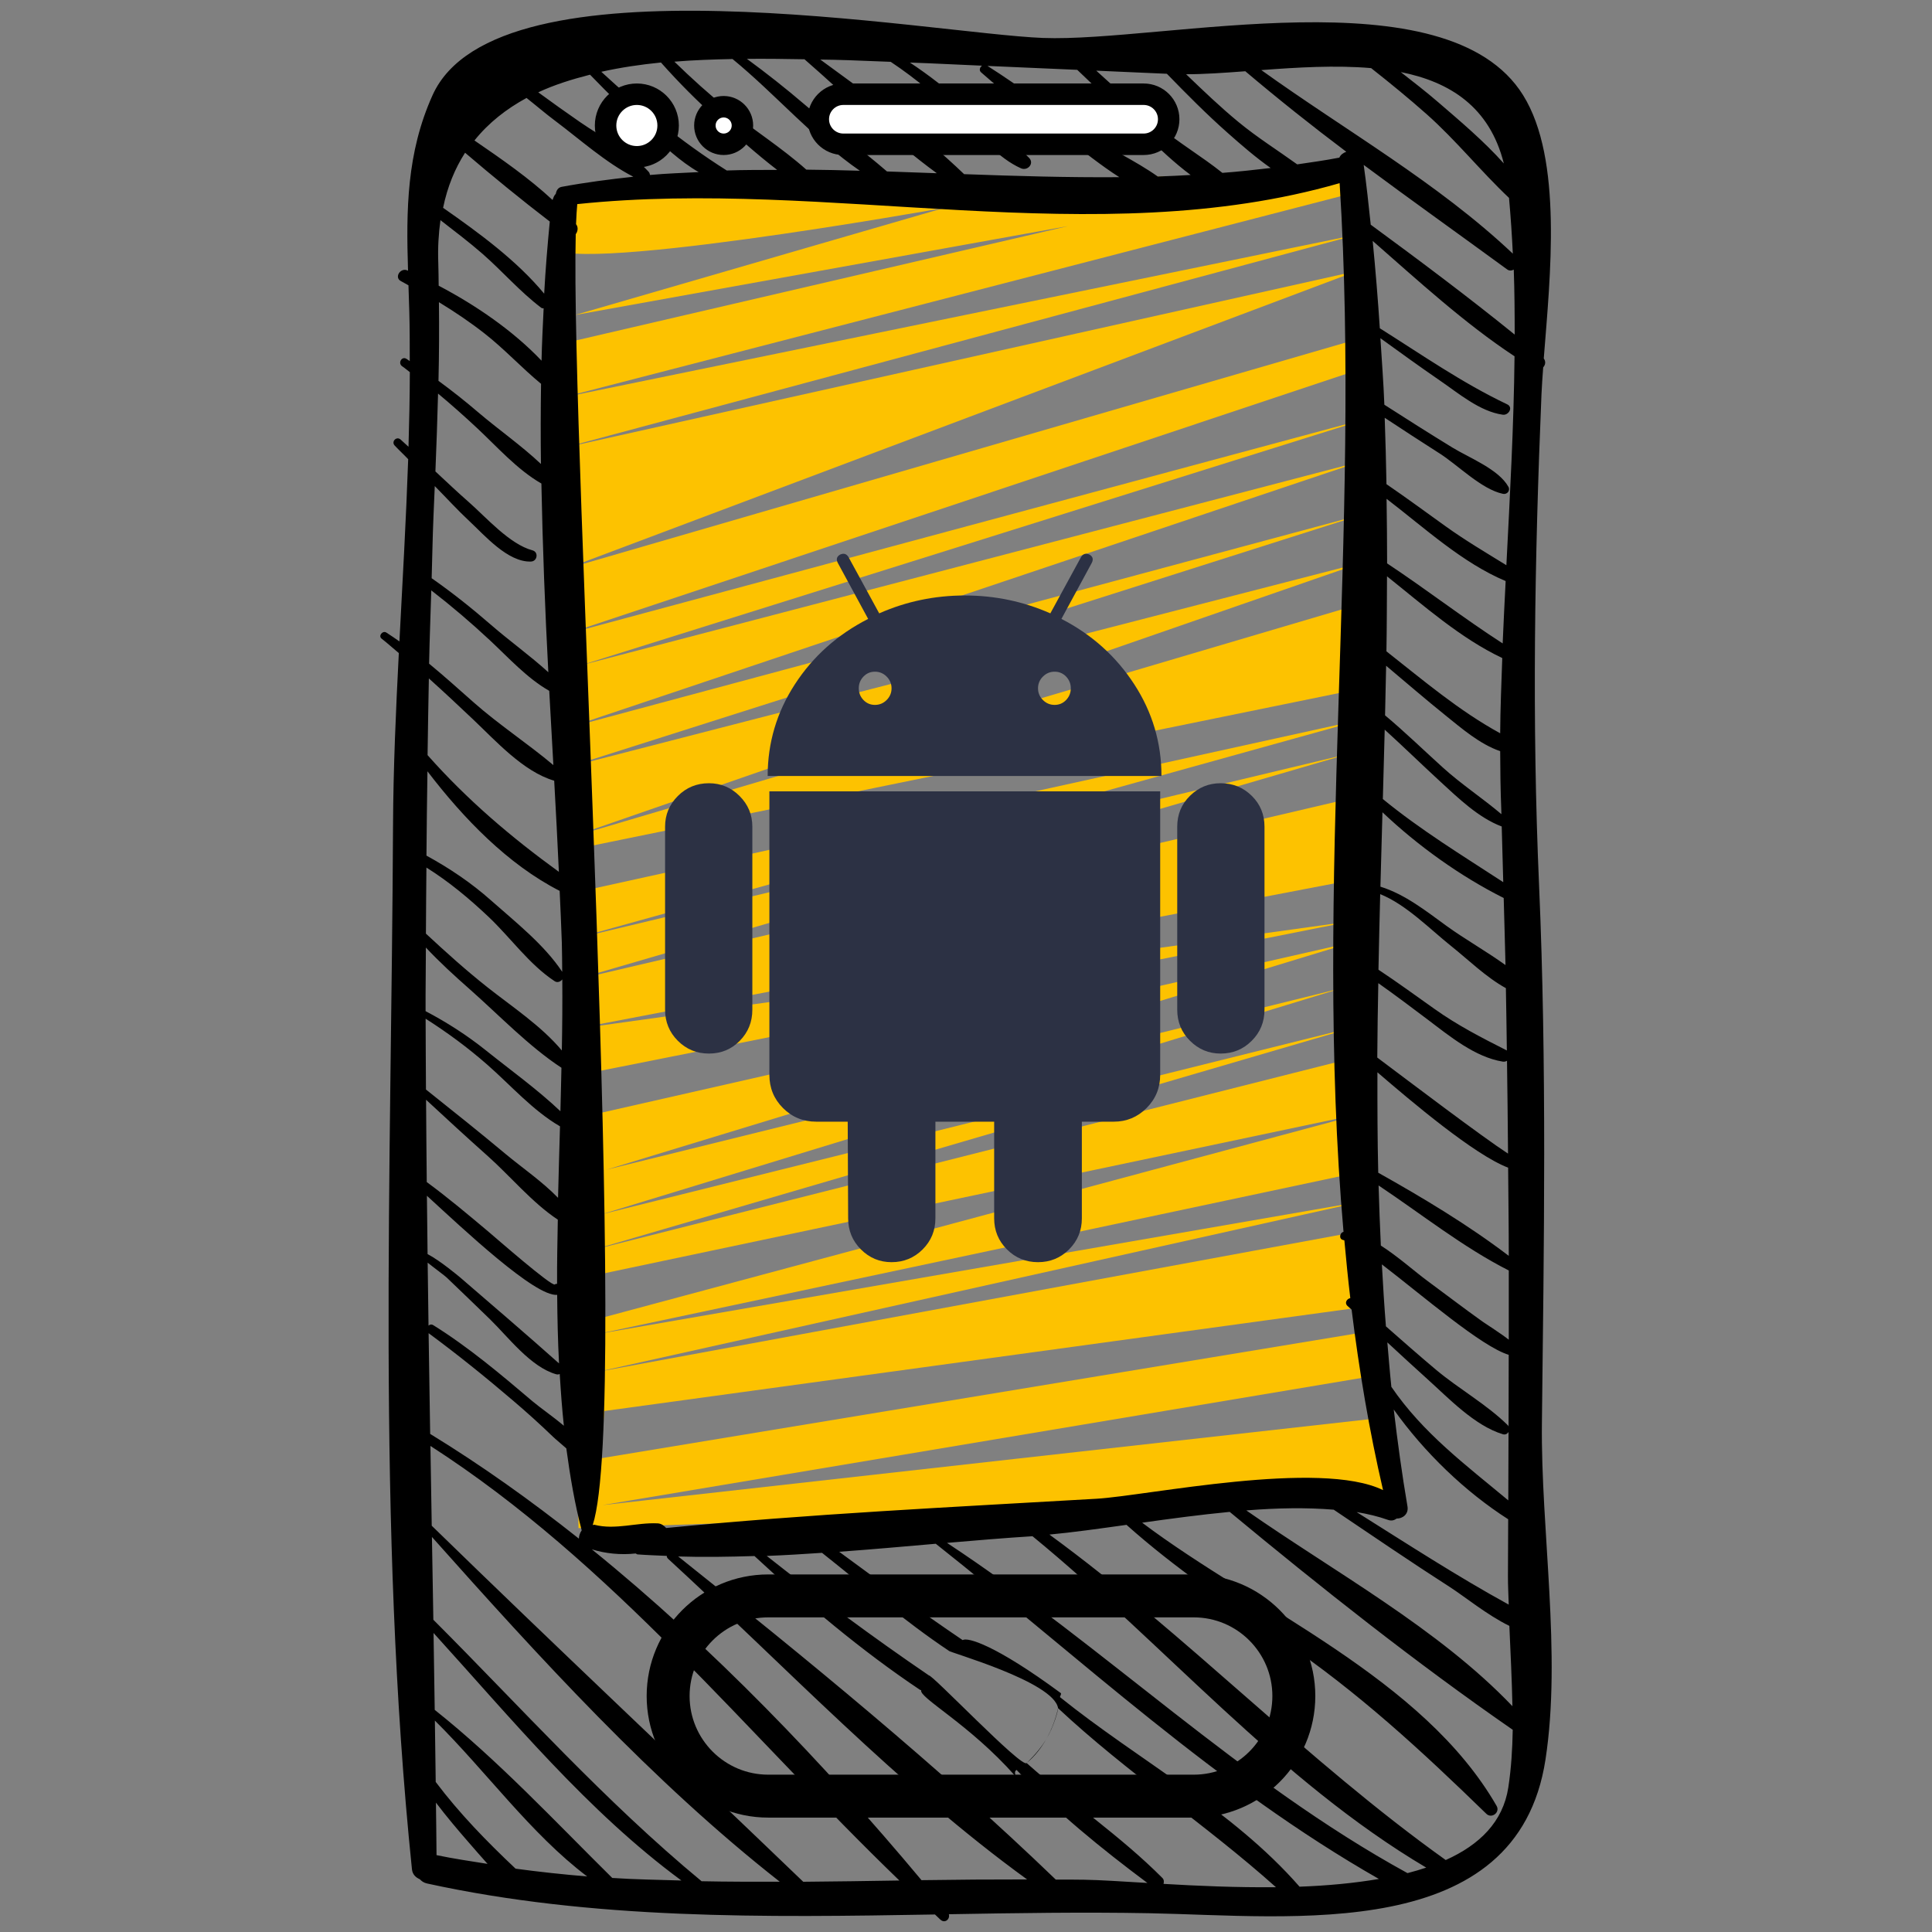 <?xml version="1.0" encoding="UTF-8" standalone="no"?><!DOCTYPE svg PUBLIC "-//W3C//DTD SVG 1.1//EN" "http://www.w3.org/Graphics/SVG/1.1/DTD/svg11.dtd"><svg width="100%" height="100%" viewBox="0 0 90 90" version="1.1" xmlns="http://www.w3.org/2000/svg" xmlns:xlink="http://www.w3.org/1999/xlink" xml:space="preserve" xmlns:serif="http://www.serif.com/" style="fill-rule:evenodd;clip-rule:evenodd;stroke-linecap:round;stroke-linejoin:round;stroke-miterlimit:1.5;"><rect x="0" y="0" width="90" height="90" fill="#808080" stroke="none"/><path d="M63,9l-1.004,-1l-34.996,1c0,0 -1.244,1.365 -1.35,2.389c-0.167,1.613 18.35,-1.709 18.35,-1.709l-17.227,4.998l22.994,-4.148l-23.625,5.489l0.582,42.703l0.225,12.464l37.655,-1.282l-0.038,-3.879l-36.503,4.089l35.886,-6.012l-0.233,-2.071l-35.755,5.906l0.194,-2.207l35.949,-4.927l-0.195,-3.555l-36.085,6.661l35.79,-7.971l-35.769,6.204l35.91,-7.628l-0.148,-2.678l-35.992,9.666l0.133,-2.102l35.859,-7.564l-0.147,-2.66l-35.94,9.076l35.798,-10.468l-35.321,8.791l34.514,-10.545l-34.27,8.462l34.847,-10.621l-35.134,7.978l-0.585,-1.848l35.64,-7.094l-36.432,5.06l37.163,-7.116l-0.114,-3.825l-37.079,8.677l36.344,-10.602l-36.371,8.689l37.139,-10.321l-36.157,7.954l-0.039,-2.005l35.925,-7.339l-0.126,-3.913l-36.806,10.875l37.041,-12.847l-37.086,9.557l37.169,-11.819l-37.194,9.994l37.06,-12.443l-36.401,9.513l36.944,-11.582l-37.662,10.139l36.962,-12.33l0.856,-1.688l-37.86,10.989l36.944,-13.904l-37.021,8.255l37.146,-9.975l-37.178,7.626l36.824,-9.526Z" style="fill:#fdc200;"/><g><path d="M71.828,66.296c0.096,-8.359 0.231,-16.696 -0.132,-25.051c-0.335,-7.678 -0.209,-15.196 0.112,-22.874c0.016,-0.385 0.048,-0.817 0.08,-1.259c0.106,-0.116 0.129,-0.275 0.027,-0.414c0.298,-3.84 0.893,-9.273 -0.959,-12.258c-3.543,-5.712 -16.798,-2.458 -22.373,-2.672c-5.232,-0.202 -25.422,-4.023 -28.434,2.669c-1.209,2.685 -1.23,5.345 -1.141,8.175c-0.01,-0.004 -0.018,-0.009 -0.025,-0.014c-0.337,-0.148 -0.638,0.34 -0.294,0.504c0.116,0.057 0.223,0.13 0.339,0.189c0.014,0.407 0.028,0.82 0.039,1.237c0.022,0.762 0.021,1.527 0.021,2.292c-0.053,-0.031 -0.101,-0.073 -0.153,-0.104c-0.221,-0.137 -0.412,0.202 -0.201,0.346c0.126,0.084 0.235,0.184 0.358,0.273c-0.004,1.159 -0.028,2.318 -0.062,3.477c-0.121,-0.111 -0.246,-0.223 -0.366,-0.334c-0.187,-0.174 -0.451,0.091 -0.278,0.277c0.203,0.217 0.424,0.419 0.629,0.636c-0.098,2.828 -0.261,5.658 -0.408,8.489c-0.203,-0.139 -0.404,-0.284 -0.612,-0.414c-0.171,-0.105 -0.383,0.156 -0.219,0.284c0.277,0.214 0.533,0.451 0.803,0.674c-0.138,2.68 -0.257,5.356 -0.27,8.027c-0.075,16.074 -0.766,32.623 0.881,48.624c0.025,0.251 0.184,0.387 0.366,0.467c0.082,0.089 0.185,0.164 0.337,0.198c7.729,1.69 15.717,1.581 23.662,1.444c0.087,0.079 0.169,0.164 0.255,0.243c0.212,0.191 0.456,-0.03 0.392,-0.255c3.122,-0.054 6.235,-0.104 9.323,-0.047c6.683,0.125 17.147,1.441 18.469,-7.153c0.759,-4.921 -0.222,-10.7 -0.166,-15.676Zm-28.56,11.755c-0.007,-0.005 -0.004,-0.012 -0.011,-0.014c-2.594,-1.767 -5.082,-3.616 -7.54,-5.556c0.857,-0.032 1.717,-0.087 2.576,-0.144c1.942,1.538 3.842,3.184 5.905,4.561c-0.061,0.057 4.899,1.432 5.091,2.676c0.01,0.067 -0.181,0.845 -0.574,1.482c-0.365,0.593 -0.88,1.06 -0.89,1.073c-0.22,0.266 -4.478,-4.212 -4.557,-4.078Zm-12.235,-6.871c-0.107,-0.116 -0.235,-0.209 -0.398,-0.216c-0.986,-0.048 -1.956,0.319 -2.945,0.066c-0.029,-0.009 -0.052,0.014 -0.079,0.012c1.771,-5.459 -1.039,-50.018 -0.791,-60.133c0.098,-0.128 0.128,-0.326 0.014,-0.467l0,-0.002c0.016,-0.365 0.032,-0.69 0.057,-0.932c11.7,-1.227 24.12,2.309 35.514,-0.976c1.016,16.115 -1.229,32.723 0.181,48.853c-0.185,0.039 -0.224,0.342 -0.017,0.379c0.017,0.002 0.042,0.015 0.057,0.02c0.083,0.897 0.169,1.792 0.276,2.687c-0.162,0.032 -0.285,0.226 -0.128,0.367c0.064,0.057 0.126,0.114 0.189,0.17c0.351,2.822 0.818,5.625 1.465,8.408c-2.938,-1.44 -11.006,0.264 -13.342,0.401c-6.674,0.387 -13.394,0.71 -20.053,1.363Zm33.579,-44.333c1.717,1.37 3.422,2.885 5.369,3.807c-0.04,1.171 -0.09,2.339 -0.097,3.505c-1.918,-1.048 -3.582,-2.467 -5.299,-3.817c0.02,-1.166 0.02,-2.331 0.027,-3.495Zm-0.02,-3.61c1.771,1.357 3.527,2.983 5.547,3.831c-0.048,0.97 -0.1,1.938 -0.139,2.905c-1.836,-1.184 -3.566,-2.525 -5.383,-3.728c0.002,-1.001 -0.014,-2.006 -0.025,-3.008Zm2.757,10.099c0.731,0.588 1.592,1.335 2.535,1.656c0.004,0.902 0.014,1.804 0.05,2.703c0.004,0.078 0.004,0.155 0.007,0.232c-0.886,-0.749 -1.865,-1.391 -2.733,-2.177c-0.897,-0.811 -1.76,-1.651 -2.687,-2.427c0.018,-0.77 0.034,-1.54 0.05,-2.309c0.925,0.776 1.838,1.567 2.778,2.322Zm-0.248,3.079c0.835,0.768 1.776,1.681 2.855,2.086c0.025,0.865 0.046,1.729 0.071,2.594c-1.915,-1.25 -3.821,-2.41 -5.609,-3.872c0.03,-1.076 0.06,-2.156 0.087,-3.233c0.877,0.797 1.724,1.624 2.596,2.425Zm2.947,5.418c0.024,1.04 0.063,2.083 0.084,3.124c-0.89,-0.642 -1.897,-1.209 -2.737,-1.817c-0.961,-0.697 -1.94,-1.48 -3.09,-1.836c0.029,-1.154 0.063,-2.311 0.095,-3.466c1.656,1.57 3.626,2.979 5.648,3.995Zm-2.434,2.249c0.756,0.601 1.618,1.447 2.536,1.95c0.016,0.968 0.034,1.935 0.045,2.903c-1.186,-0.601 -2.295,-1.168 -3.385,-1.945c-0.864,-0.612 -1.715,-1.234 -2.596,-1.817c0.022,-1.173 0.052,-2.345 0.081,-3.52c1.208,0.482 2.337,1.648 3.319,2.429Zm-1.103,3.416c1.016,0.768 2.2,1.747 3.491,1.956c0.073,0.011 0.144,-0.004 0.2,-0.04c0.016,1.443 0.041,2.885 0.048,4.326c-1.234,-0.804 -4.515,-3.293 -6.091,-4.475c0.005,-1.154 0.027,-2.311 0.048,-3.466c0.779,0.549 1.542,1.125 2.304,1.699Zm-1.851,23.305c0.166,0.059 0.294,0.015 0.401,-0.062c0.276,0.004 0.567,-0.205 0.505,-0.565c-0.257,-1.502 -0.462,-3.01 -0.64,-4.515c1.419,1.992 3.314,3.823 5.331,5.112c-0.004,0.879 -0.009,1.756 -0.011,2.637c-0.003,0.451 0.025,0.893 0.036,1.339c-2.416,-1.326 -4.748,-2.842 -7.086,-4.311c0.523,0.086 1.015,0.205 1.464,0.365Zm-0.032,-8.269c0.612,0.567 1.225,1.132 1.845,1.69c1.004,0.902 2.213,2.188 3.538,2.589c0.114,0.034 0.209,-0.021 0.262,-0.105c-0.005,1.061 -0.006,2.122 -0.011,3.186c-1.977,-1.649 -3.967,-3.124 -5.447,-5.29c-0.073,-0.69 -0.126,-1.38 -0.187,-2.07Zm5.647,3.921c-0.011,-0.015 -0.008,-0.036 -0.025,-0.052c-0.986,-0.977 -2.288,-1.699 -3.359,-2.598c-0.787,-0.661 -1.557,-1.339 -2.329,-2.018c-0.077,-0.96 -0.137,-1.924 -0.189,-2.887c1.901,1.457 4.636,3.828 5.909,4.213c-0.002,1.113 -0.002,2.229 -0.007,3.342Zm-1.204,-4.884c-0.87,-0.619 -1.717,-1.271 -2.578,-1.904c-0.595,-0.437 -1.364,-1.131 -2.168,-1.644c-0.045,-0.931 -0.077,-1.865 -0.105,-2.799c2.011,1.342 3.937,2.881 6.065,3.96c0,1.075 0.002,2.15 0,3.225c-0.358,-0.285 -1.053,-0.724 -1.214,-0.838Zm-4.867,-6.941c-0.038,-1.56 -0.04,-3.117 -0.038,-4.677c1.596,1.371 4.511,3.841 6.089,4.442c0.009,1.369 0.03,2.74 0.03,4.108c-1.886,-1.438 -3.997,-2.704 -6.081,-3.873Zm-2.074,15.697c1.803,1.214 3.598,2.441 5.429,3.616c0.678,0.437 1.721,1.293 2.753,1.797c0.054,1.249 0.118,2.495 0.143,3.741c-3.456,-3.621 -8.273,-6.239 -12.397,-9.12c1.437,-0.116 2.815,-0.139 4.072,-0.034Zm8.043,-43.997c-0.959,-0.592 -1.929,-1.164 -2.853,-1.829c-0.909,-0.653 -1.811,-1.316 -2.733,-1.947c-0.016,-1.031 -0.048,-2.063 -0.082,-3.092c0.85,0.56 1.701,1.116 2.559,1.662c0.859,0.547 1.954,1.674 2.952,1.881c0.191,0.039 0.35,-0.15 0.252,-0.328c-0.455,-0.82 -1.837,-1.355 -2.609,-1.828c-1.063,-0.652 -2.12,-1.319 -3.17,-1.995c-0.039,-1.034 -0.121,-2.065 -0.184,-3.099c0.915,0.662 1.828,1.323 2.759,1.963c0.868,0.592 1.868,1.453 2.943,1.601c0.268,0.036 0.501,-0.344 0.202,-0.485c-2.095,-0.995 -3.978,-2.312 -5.932,-3.542c-0.088,-1.357 -0.2,-2.714 -0.332,-4.069c2.124,1.858 4.27,3.833 6.608,5.375c-0.034,3.237 -0.214,6.485 -0.38,9.732Zm0.387,-10.744c-2.179,-1.765 -4.447,-3.461 -6.706,-5.119c-0.098,-0.929 -0.196,-1.858 -0.328,-2.785c2.216,1.647 4.465,3.247 6.676,4.864c0.11,0.082 0.217,0.064 0.315,0.014c0.036,1.006 0.043,2.016 0.043,3.026Zm-0.506,-7.972c-0.928,-1.039 -2.031,-1.968 -3.042,-2.84c-0.569,-0.491 -1.164,-0.951 -1.758,-1.416c2.284,0.455 4.14,1.621 4.8,4.256Zm-6.182,-4.441c0.882,0.695 1.749,1.403 2.591,2.15c1.364,1.212 2.515,2.651 3.833,3.896c0.077,0.863 0.137,1.731 0.177,2.597c-3.509,-3.314 -7.792,-5.733 -11.716,-8.551c1.668,-0.125 3.455,-0.235 5.115,-0.092Zm-5.861,0.146c1.527,1.291 3.097,2.542 4.704,3.751c-0.141,0.052 -0.264,0.136 -0.323,0.273c-0.653,0.127 -1.309,0.219 -1.963,0.314c-0.906,-0.653 -1.861,-1.252 -2.726,-1.965c-0.856,-0.703 -1.653,-1.469 -2.45,-2.234c0.818,0.002 1.76,-0.064 2.758,-0.139Zm-3.653,0.118c0.92,0.948 1.851,1.886 2.84,2.761c0.614,0.544 1.284,1.127 1.994,1.628c-0.751,0.088 -1.5,0.171 -2.249,0.227c-0.959,-0.769 -2.054,-1.411 -2.995,-2.199c-0.986,-0.825 -1.926,-1.701 -2.88,-2.562c1.095,0.05 2.193,0.095 3.29,0.145Zm-4.176,-0.184c1.09,1.032 2.163,2.084 3.252,3.118c0.607,0.578 1.293,1.232 2.03,1.78c-0.509,0.028 -1.019,0.055 -1.532,0.071c-1.05,-0.745 -2.306,-1.316 -3.37,-2.017c-1.539,-1.019 -3.004,-2.148 -4.561,-3.134c1.393,0.059 2.787,0.123 4.181,0.182Zm-11.316,-0.467c0.875,0.018 1.749,0.067 2.626,0.094c1.2,0.795 2.275,1.73 3.339,2.698c0.837,0.763 1.678,1.793 2.727,2.261c0.31,0.139 0.64,-0.221 0.379,-0.487c-0.898,-0.908 -2.036,-1.628 -3.002,-2.473c-0.808,-0.706 -1.653,-1.375 -2.548,-1.965c1.12,0.038 2.241,0.1 3.361,0.146c-0.1,0.07 -0.155,0.214 -0.043,0.312c1.282,1.136 2.673,2.152 4.06,3.153c0.697,0.506 1.519,1.185 2.378,1.729c-2.41,0.018 -4.821,-0.053 -7.231,-0.141c-2.021,-1.945 -4.403,-3.664 -6.699,-5.338c0.214,0.005 0.449,0.007 0.653,0.011Zm-1.39,-0.025c2.019,1.756 3.996,3.728 6.164,5.309c-0.774,-0.03 -1.547,-0.058 -2.321,-0.083c-1.25,-1.079 -2.598,-2.056 -3.855,-3.133c-0.863,-0.74 -1.756,-1.442 -2.671,-2.113c0.94,-0.007 1.829,0.004 2.683,0.02Zm-3.351,-0.011c2.002,1.642 3.804,3.739 5.93,5.204c-0.831,-0.024 -1.662,-0.044 -2.493,-0.051c-1.143,-1.018 -2.491,-1.874 -3.664,-2.816c-0.866,-0.698 -1.69,-1.442 -2.482,-2.214c0.91,-0.075 1.815,-0.105 2.709,-0.123Zm-3.335,0.162c0.826,0.929 1.701,1.814 2.639,2.643c0.879,0.774 1.803,1.615 2.773,2.359c-0.783,0.003 -1.567,0 -2.347,0.028c-2.136,-1.348 -4.01,-2.91 -5.844,-4.598c0.9,-0.2 1.834,-0.339 2.779,-0.432Zm-3.304,0.567c0.901,0.927 1.817,1.84 2.776,2.709c0.648,0.588 1.434,1.346 2.285,1.829c-0.755,0.041 -1.511,0.064 -2.267,0.134c-0.01,-0.052 -0.023,-0.104 -0.069,-0.154c-0.865,-0.945 -2.138,-1.583 -3.19,-2.309c-0.656,-0.454 -1.305,-0.916 -1.947,-1.387c0.747,-0.351 1.567,-0.606 2.412,-0.822Zm-2.958,1.084c0.45,0.355 0.885,0.731 1.345,1.074c1.135,0.852 2.346,1.938 3.63,2.596c-1.112,0.121 -2.223,0.264 -3.331,0.47c-0.181,0.031 -0.253,0.173 -0.281,0.327c-0.077,0.068 -0.113,0.18 -0.15,0.287c-1.095,-1.02 -2.379,-1.908 -3.639,-2.773c0.658,-0.823 1.485,-1.469 2.426,-1.981Zm-2.863,2.552c1.293,1.105 2.607,2.179 3.946,3.206c-0.107,1.114 -0.2,2.232 -0.261,3.359c-1.274,-1.539 -3.029,-2.826 -4.709,-3.999c0.202,-0.988 0.555,-1.835 1.024,-2.566Zm-1.147,3.141c0.658,0.514 1.327,1.015 1.957,1.566c0.93,0.813 1.754,1.772 2.74,2.517c0.034,0.025 0.071,0.021 0.11,0.025c-0.039,0.81 -0.08,1.623 -0.098,2.438c-1.33,-1.402 -3.073,-2.591 -4.792,-3.493c-0.007,-0.357 -0.004,-0.713 -0.018,-1.07c-0.027,-0.717 0.016,-1.369 0.101,-1.983Zm4.686,7.623c-0.019,1.244 -0.021,2.487 -0.005,3.735c-0.906,-0.857 -1.992,-1.613 -2.917,-2.403c-0.601,-0.514 -1.221,-1.004 -1.856,-1.47c0.03,-1.221 0.034,-2.442 0.021,-3.664c0.733,0.446 1.443,0.924 2.124,1.457c0.925,0.722 1.729,1.601 2.633,2.345Zm-5.012,6.197c0.02,-0.479 0.04,-0.955 0.061,-1.433c0.537,0.544 1.052,1.111 1.612,1.633c0.706,0.656 1.792,1.924 2.87,1.883c0.296,-0.009 0.366,-0.442 0.07,-0.522c-1.063,-0.282 -2.154,-1.532 -2.953,-2.235c-0.535,-0.467 -1.048,-0.957 -1.569,-1.44c0.052,-1.209 0.089,-2.418 0.123,-3.627c0.617,0.512 1.216,1.045 1.806,1.596c0.935,0.87 1.881,1.949 3.008,2.594c0.057,2.926 0.168,5.861 0.323,8.79c-0.847,-0.77 -1.813,-1.462 -2.666,-2.203c-0.889,-0.772 -1.806,-1.503 -2.769,-2.176c0.029,-0.952 0.043,-1.907 0.084,-2.86Zm-0.101,3.427c0.941,0.728 1.845,1.498 2.719,2.313c0.859,0.8 1.74,1.778 2.776,2.366c0.064,1.154 0.128,2.309 0.192,3.459c-1.194,-1.004 -2.526,-1.874 -3.705,-2.914c-0.688,-0.608 -1.374,-1.226 -2.084,-1.811c0.023,-1.139 0.068,-2.275 0.102,-3.413Zm-0.113,4.101c0.694,0.621 1.375,1.261 2.056,1.905c1.052,0.993 2.339,2.437 3.783,2.859c0.079,1.42 0.154,2.839 0.218,4.246c-2.243,-1.628 -4.275,-3.358 -6.117,-5.437c0.014,-1.191 0.039,-2.382 0.06,-3.573Zm-0.066,4.326c1.674,2.189 3.748,4.341 6.159,5.57c0.035,0.806 0.076,1.617 0.101,2.416c0.013,0.44 0.013,0.902 0.018,1.355c-0.84,-1.268 -2.193,-2.332 -3.327,-3.336c-0.915,-0.813 -1.927,-1.491 -2.997,-2.077c0.007,-1.309 0.03,-2.618 0.046,-3.928Zm-0.048,4.484c1.043,0.653 1.986,1.437 2.892,2.293c1.024,0.968 1.899,2.222 3.079,2.999c0.129,0.087 0.275,0.025 0.359,-0.082c0.007,1.082 0,2.184 -0.022,3.311c-0.959,-1.146 -2.321,-2.04 -3.471,-2.949c-0.999,-0.79 -1.936,-1.635 -2.86,-2.494c0,-1.026 0.018,-2.053 0.023,-3.078Zm-0.025,3.726c0.642,0.687 1.343,1.325 2.049,1.948c1.367,1.208 2.742,2.651 4.259,3.648c0.002,0.003 0.004,0 0.007,0.003c-0.017,0.676 -0.028,1.341 -0.048,2.027c-1.067,-1.014 -2.316,-1.909 -3.457,-2.824c-0.879,-0.704 -1.827,-1.316 -2.824,-1.838c-0.005,-0.988 0.014,-1.976 0.014,-2.964Zm-0.012,3.315c1.005,0.64 1.958,1.341 2.87,2.14c1.095,0.959 2.124,2.141 3.39,2.874c-0.031,1.102 -0.066,2.214 -0.091,3.33c-0.74,-0.764 -1.703,-1.422 -2.445,-2.043c-1.221,-1.02 -2.464,-2.011 -3.708,-3.002c-0.009,-1.099 -0.011,-2.199 -0.016,-3.299Zm0.021,3.776c0.956,0.886 1.915,1.769 2.887,2.634c1.02,0.909 2.07,2.173 3.25,2.951c-0.019,0.998 -0.039,1.998 -0.034,2.988c-0.035,0.005 -0.069,0.002 -0.105,0.03c-0.146,0.111 -2.762,-2.18 -3.079,-2.446c-0.94,-0.79 -1.892,-1.592 -2.887,-2.323c-0.016,-1.277 -0.021,-2.555 -0.032,-3.834Zm0.039,4.472c1.662,1.521 5.041,4.716 6.068,4.616c0.009,1.072 0.032,2.142 0.087,3.194c-1.512,-1.347 -3.056,-2.668 -4.591,-3.992c-0.089,-0.074 -0.94,-0.79 -1.533,-1.101c-0.013,-0.907 -0.02,-1.811 -0.031,-2.717Zm0.035,3.117c0.336,0.269 0.789,0.599 0.887,0.693c0.674,0.644 1.345,1.291 2.015,1.942c0.85,0.827 1.897,2.229 3.088,2.564c0.059,0.016 0.114,0.009 0.162,-0.014c0.05,0.811 0.107,1.622 0.193,2.412c-0.533,-0.449 -1.113,-0.845 -1.462,-1.141c-1.466,-1.246 -2.983,-2.525 -4.62,-3.544c-0.09,-0.056 -0.166,-0.029 -0.223,0.021c-0.016,-0.977 -0.025,-1.956 -0.04,-2.933Zm0.044,3.284l0.002,0.002c1.346,0.993 2.649,2.043 3.92,3.129c0.644,0.547 1.27,1.113 1.878,1.699c0.146,0.139 0.385,0.33 0.615,0.537c0.178,1.316 0.396,2.603 0.717,3.819c-0.084,0.116 -0.127,0.253 -0.132,0.385c-2.241,-1.779 -4.55,-3.423 -6.927,-4.878c-0.025,-1.565 -0.046,-3.129 -0.073,-4.693Zm0.369,24.315c-0.005,-0.815 -0.018,-1.63 -0.027,-2.445c0.494,0.651 1.022,1.277 1.56,1.892c0.248,0.284 0.537,0.621 0.844,0.961c-0.792,-0.127 -1.586,-0.242 -2.377,-0.408Zm3.683,0.631c-1.335,-1.259 -2.617,-2.573 -3.721,-4.04c-0.01,-0.951 -0.025,-1.906 -0.039,-2.858c2.384,2.355 4.452,5.263 7.093,7.26c-1.114,-0.093 -2.227,-0.212 -3.333,-0.362Zm4.503,0.432c-2.679,-2.648 -5.317,-5.483 -8.27,-7.83c-0.016,-1.194 -0.037,-2.387 -0.055,-3.582c3.646,4.014 7.182,8.318 11.546,11.531c-1.075,-0.034 -2.15,-0.046 -3.221,-0.119Zm4.161,0.153c-4.511,-3.732 -8.371,-8.054 -12.495,-12.181c-0.02,-1.284 -0.043,-2.57 -0.066,-3.857c4.994,5.605 10.288,11.42 16.204,16.061c-1.213,0.002 -2.429,0.002 -3.643,-0.023Zm4.736,0.025c-5.761,-5.535 -11.583,-11.008 -17.306,-16.586c-0.021,-1.239 -0.041,-2.478 -0.061,-3.717c8.48,5.461 14.678,13.331 21.845,20.244c-1.495,0.023 -2.986,0.048 -4.478,0.059Zm5.509,-0.075c-4.552,-5.445 -9.715,-10.843 -15.357,-15.411c0.628,0.196 1.341,0.27 2.037,0.193c0.04,0.009 0.053,0.041 0.096,0.043c0.451,0.034 0.904,0.048 1.358,0.069c-0.003,0.045 0.016,0.09 0.061,0.134c5.395,4.953 10.739,10.598 16.724,14.938c-1.638,-0.002 -3.278,0.009 -4.919,0.034Zm7.585,-0.02c-0.442,-0.01 -0.888,-0.005 -1.33,-0.007c-5.504,-5.303 -11.629,-10.302 -17.588,-15.052c1.174,0.038 2.361,0.016 3.552,-0.02c2.409,2.233 4.991,4.415 7.713,6.234c0.018,0.014 0.036,0.003 0.054,0.012c-0.13,0.343 2.236,1.576 4.379,3.998c0.159,0.18 -0.139,-0.164 0.064,-0.28c1.833,1.949 3.96,3.671 6.094,5.265c-1.18,-0.07 -2.207,-0.139 -2.938,-0.15Zm3.689,0.193c0.027,-0.095 0.027,-0.198 -0.057,-0.28c-1.951,-1.958 -4.258,-3.509 -6.319,-5.349c0.758,-0.628 1.248,-1.592 1.464,-2.555c3.199,2.992 6.879,5.413 10.149,8.339c-1.835,0.018 -3.652,-0.061 -5.237,-0.155Zm6.337,0.131c-3.115,-3.569 -7.494,-5.883 -11.162,-8.832c0.009,-0.063 0.085,-0.153 0.034,-0.191c-3.05,-2.248 -4.34,-2.608 -4.566,-2.464c-1.956,-1.323 -3.85,-2.717 -5.752,-4.115c1.505,-0.109 3.008,-0.243 4.5,-0.373c6.742,5.339 13.144,11.342 20.642,15.614c-1.17,0.201 -2.42,0.314 -3.696,0.361Zm5.028,-0.632c-7.776,-4.263 -14.089,-10.532 -21.451,-15.384c1.337,-0.114 2.669,-0.228 3.983,-0.31c6.128,5.021 11.5,11.388 18.34,15.437c-0.28,0.093 -0.571,0.18 -0.872,0.257Zm4.696,-3.985c-0.248,1.601 -1.346,2.672 -2.915,3.375c-6.504,-4.645 -12.03,-10.461 -18.461,-15.161c1.061,-0.098 2.291,-0.271 3.591,-0.453c2.257,2.015 4.766,3.704 7.267,5.401c3.531,2.4 6.458,5.105 9.495,8.059c0.249,0.243 0.654,-0.066 0.478,-0.369c-3.431,-5.955 -11.114,-9.136 -16.511,-13.191c1.325,-0.188 2.709,-0.372 4.078,-0.504c4.236,3.512 8.681,7.034 13.185,10.151c-0.016,0.893 -0.068,1.788 -0.207,2.692Z" style="fill-rule:nonzero;"/><path d="M60.272,79.007c0,-2.574 -2.09,-4.664 -4.664,-4.664l-19.82,0c-2.574,0 -4.664,2.09 -4.664,4.664c0,2.574 2.09,4.664 4.664,4.664l19.82,0c2.574,0 4.664,-2.09 4.664,-4.664Z" style="fill:none;stroke:#000;stroke-width:2px;"/><path d="M29.667,4.389c0.804,0 1.457,0.653 1.457,1.458c0,0.804 -0.653,1.457 -1.457,1.457c-0.804,0 -1.457,-0.653 -1.457,-1.457c0,-0.805 0.653,-1.458 1.457,-1.458Zm4.044,0.583c0.482,0 0.874,0.392 0.874,0.875c0,0.482 -0.392,0.874 -0.874,0.874c-0.483,0 -0.875,-0.392 -0.875,-0.874c0,-0.483 0.392,-0.875 0.875,-0.875Zm19.565,-0.583c0.644,0 1.166,0.523 1.166,1.166c0,0.644 -0.522,1.166 -1.166,1.166l-13.99,0c-0.644,0 -1.166,-0.522 -1.166,-1.166c0,-0.643 0.522,-1.166 1.166,-1.166l13.99,0Z" style="fill:#fff;stroke:#000;stroke-width:1px;"/></g><g><path d="M33.024,36.486c-0.568,0 -1.051,0.198 -1.448,0.595c-0.396,0.397 -0.594,0.873 -0.594,1.428l0,8.528c0,0.568 0.198,1.051 0.594,1.447c0.397,0.397 0.88,0.595 1.448,0.595c0.569,0 1.048,-0.198 1.438,-0.595c0.39,-0.396 0.585,-0.879 0.585,-1.447l0,-8.528c0,-0.556 -0.198,-1.032 -0.595,-1.428c-0.396,-0.397 -0.873,-0.595 -1.428,-0.595Z" style="fill:#2c3144;fill-rule:nonzero;"/><path d="M35.841,50.071c0,0.608 0.211,1.124 0.634,1.547c0.424,0.423 0.939,0.634 1.547,0.634l1.468,0l0.02,4.502c0,0.569 0.198,1.051 0.595,1.448c0.396,0.396 0.872,0.595 1.428,0.595c0.568,0 1.051,-0.199 1.448,-0.595c0.396,-0.397 0.594,-0.879 0.594,-1.448l0,-4.502l2.737,0l0,4.502c0,0.569 0.198,1.051 0.595,1.448c0.397,0.396 0.879,0.595 1.448,0.595c0.568,0 1.051,-0.199 1.447,-0.595c0.397,-0.397 0.595,-0.879 0.595,-1.448l0,-4.502l1.487,0c0.595,0 1.104,-0.211 1.527,-0.634c0.423,-0.423 0.635,-0.939 0.635,-1.547l0,-13.208l-18.205,0l0,13.208Z" style="fill:#2c3144;fill-rule:nonzero;"/><path d="M49.445,28.831l1.408,-2.598c0.093,-0.172 0.059,-0.304 -0.099,-0.397c-0.172,-0.079 -0.304,-0.039 -0.397,0.119l-1.428,2.618c-1.256,-0.555 -2.584,-0.833 -3.986,-0.833c-1.401,0 -2.73,0.278 -3.986,0.833l-1.428,-2.618c-0.092,-0.158 -0.225,-0.198 -0.396,-0.119c-0.159,0.093 -0.192,0.225 -0.099,0.397l1.408,2.598c-1.428,0.727 -2.565,1.742 -3.412,3.044c-0.846,1.302 -1.269,2.727 -1.269,4.274l18.345,0c0,-1.547 -0.423,-2.972 -1.269,-4.274c-0.847,-1.302 -1.977,-2.317 -3.392,-3.044Zm-8.141,3.778c-0.152,0.152 -0.334,0.228 -0.545,0.228c-0.212,0 -0.39,-0.076 -0.536,-0.228c-0.145,-0.152 -0.218,-0.334 -0.218,-0.545c0,-0.212 0.073,-0.394 0.218,-0.546c0.146,-0.152 0.324,-0.228 0.536,-0.228c0.211,0 0.393,0.076 0.545,0.228c0.152,0.152 0.228,0.334 0.228,0.546c0,0.211 -0.076,0.393 -0.228,0.545Zm8.36,0c-0.146,0.152 -0.325,0.228 -0.536,0.228c-0.212,0 -0.393,-0.076 -0.545,-0.228c-0.152,-0.152 -0.228,-0.334 -0.228,-0.545c0,-0.212 0.076,-0.394 0.228,-0.546c0.152,-0.152 0.333,-0.228 0.545,-0.228c0.211,0 0.39,0.076 0.536,0.228c0.145,0.152 0.218,0.334 0.218,0.546c0,0.211 -0.073,0.393 -0.218,0.545Z" style="fill:#2c3144;fill-rule:nonzero;"/><path d="M58.31,37.071c-0.396,-0.39 -0.879,-0.585 -1.448,-0.585c-0.555,0 -1.031,0.195 -1.427,0.585c-0.397,0.39 -0.595,0.869 -0.595,1.438l0,8.528c0,0.568 0.198,1.051 0.595,1.447c0.396,0.397 0.872,0.595 1.427,0.595c0.569,0 1.052,-0.198 1.448,-0.595c0.397,-0.396 0.595,-0.879 0.595,-1.447l0,-8.528c0,-0.569 -0.198,-1.048 -0.595,-1.438Z" style="fill:#2c3144;fill-rule:nonzero;"/></g></svg>